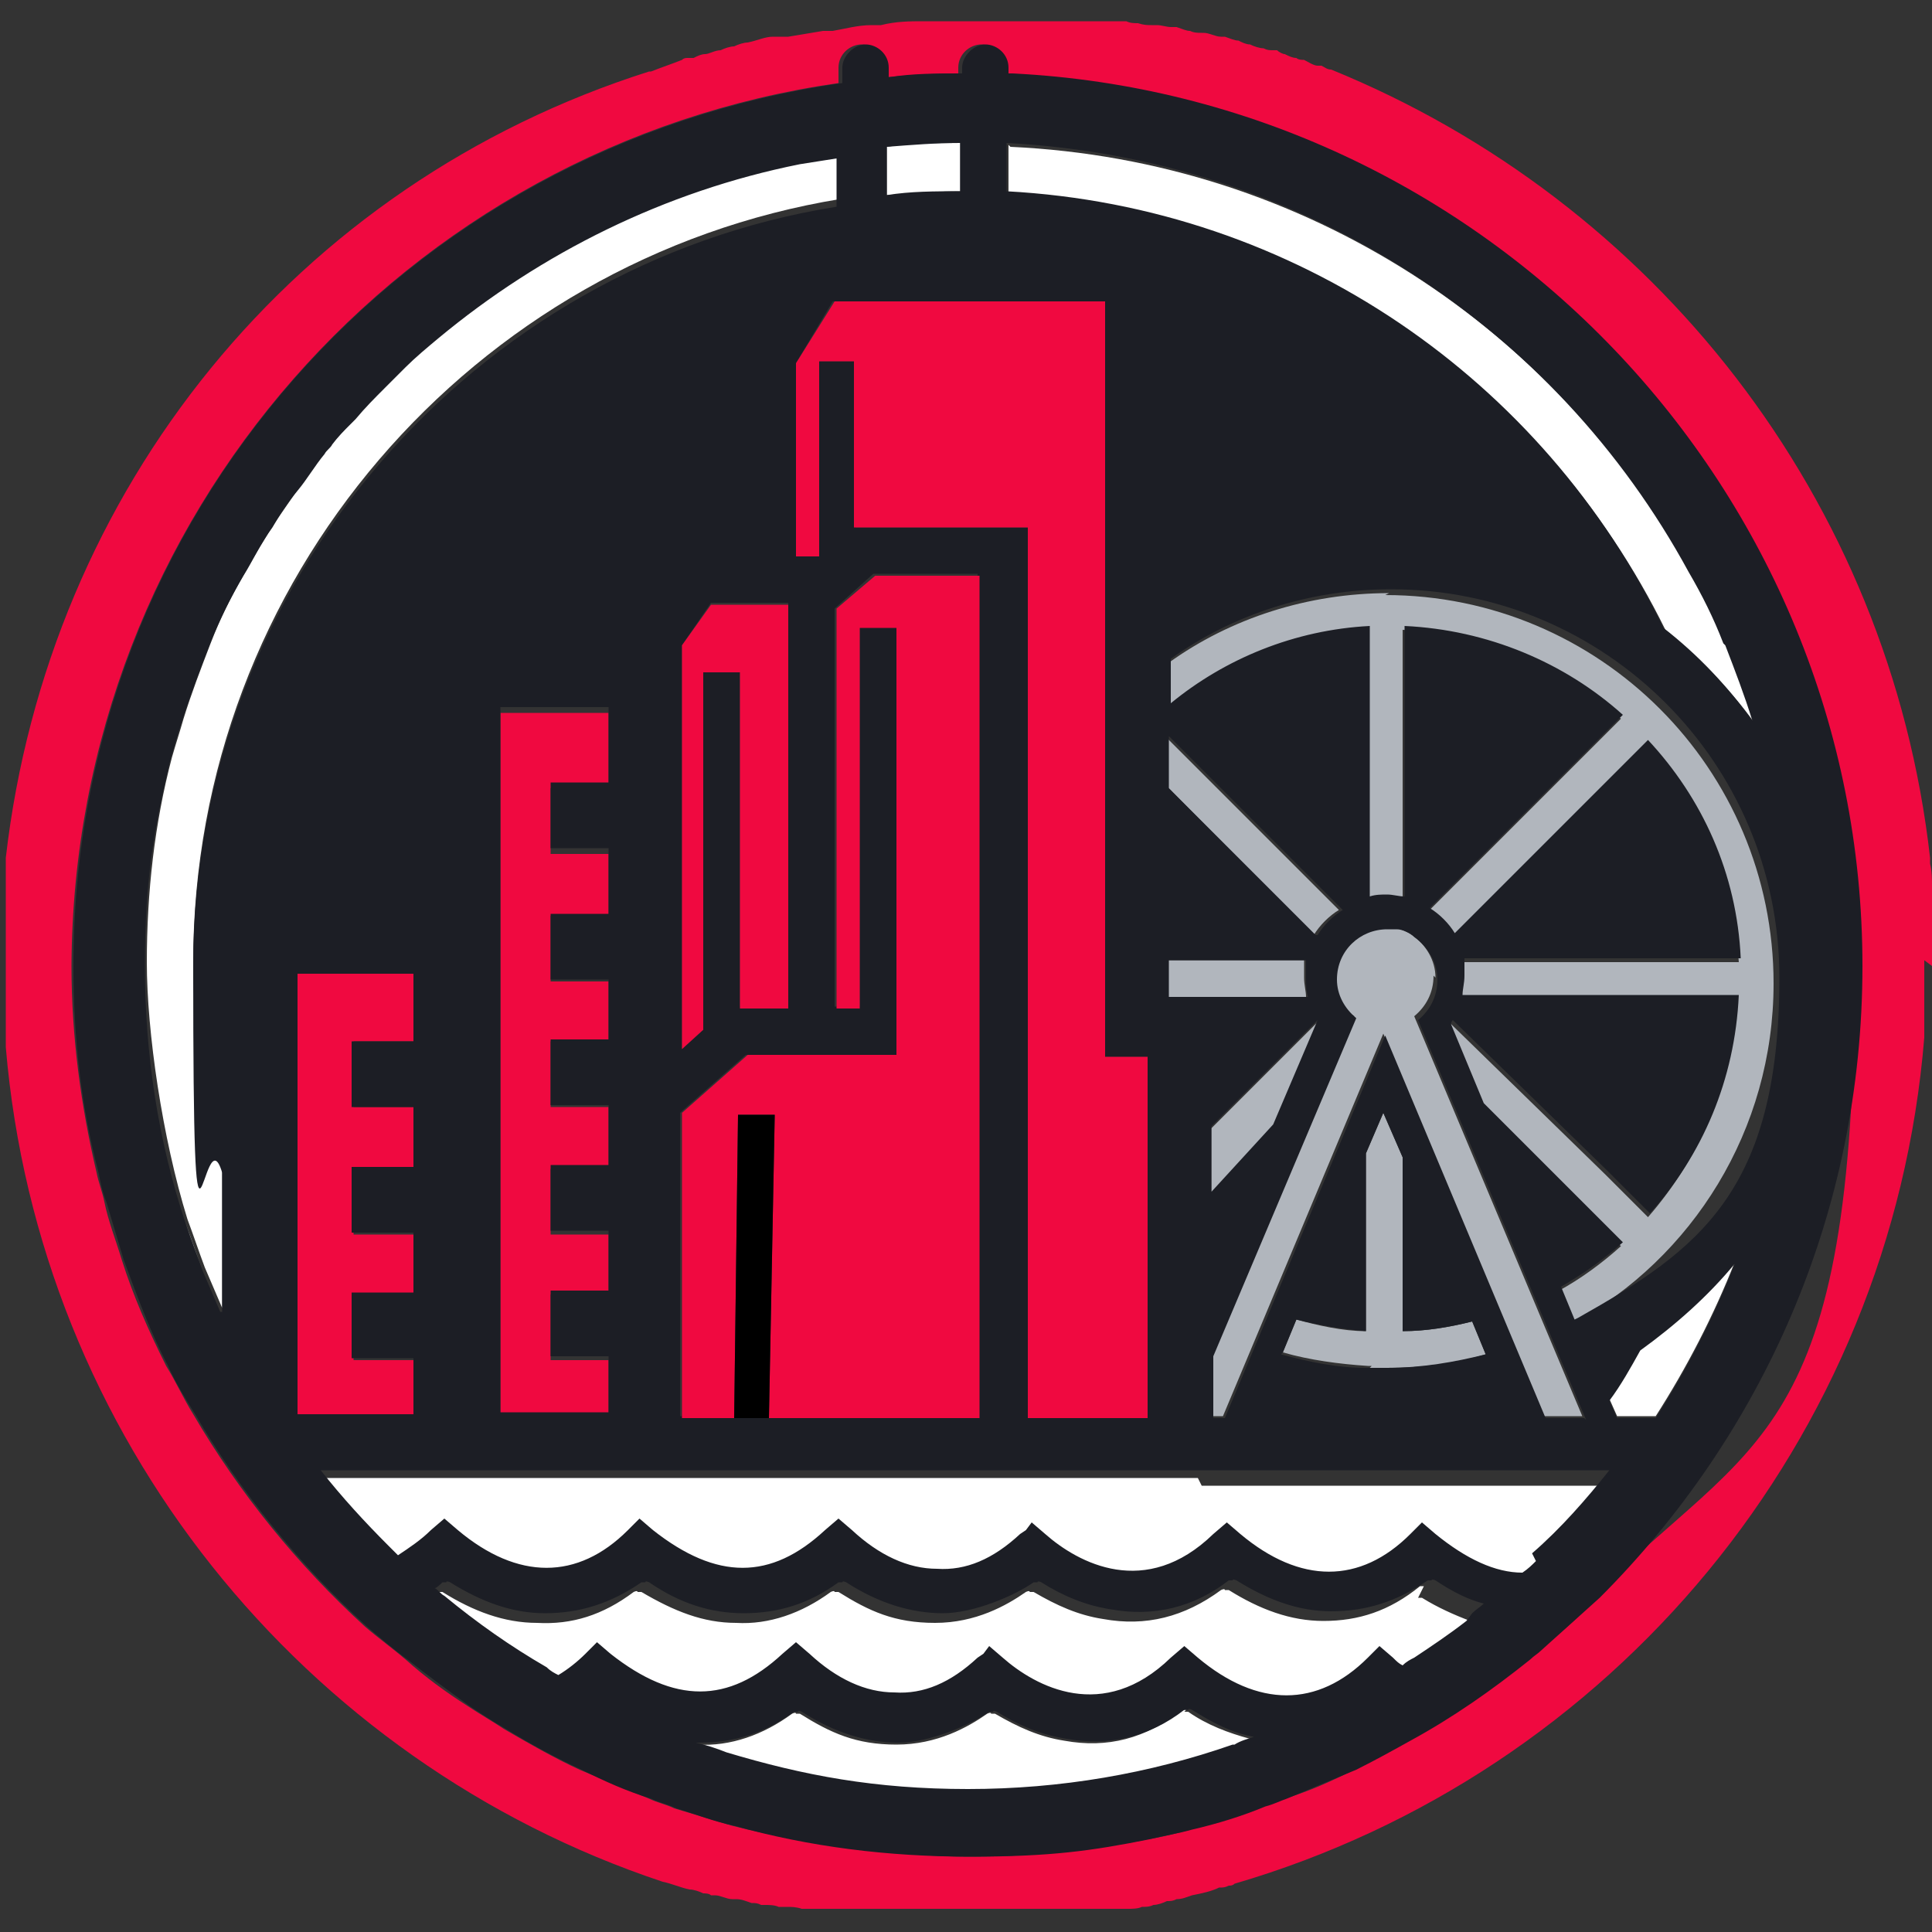 <?xml version="1.0" encoding="UTF-8"?>
<svg xmlns="http://www.w3.org/2000/svg" version="1.1" viewBox="0 0 100 100">
  <rect x="0" y="0" width="100" height="100" fill="#333333" stroke="none"/>
  <defs>
    <style>
      .cls-1 {
        fill: #231f20;
      }

      .cls-2 {
        fill: #b1b6bd;
      }

      .cls-3 {
        fill: #1c1e25;
      }

      .cls-4 {
        fill: #fff;
      }

      .cls-5 {
        fill: #f00940;
      }
    </style>
  </defs>
  <!-- Generator: Adobe Illustrator 28.6.0, SVG Export Plug-In . SVG Version: 1.2.0 Build 709)  -->
  <g>
    <g id="Layer_1">
      <g id="Chicagoland_YBN_icon">
        <g>
          <path class="cls-5" d="M100,50c0-.6,0-1.2,0-1.8,0-.1,0-.3,0-.4,0-.3,0-.6,0-.9,0-.2,0-.3,0-.5,0-.1,0-.3,0-.4,0,0,0,0,0-.1,0-.4,0-.8-.1-1.2,0-.1,0-.2,0-.3-2.1-18.6-14.3-34-31-40.8-.2,0-.3-.1-.5-.2,0,0-.1,0-.2,0-.2,0-.5-.2-.7-.3-.1,0-.3,0-.4-.1-.2,0-.4-.1-.6-.2-.1,0-.3-.1-.4-.2,0,0-.1,0-.2,0,0,0,0,0,0,0,0,0,0,0,0,0-.2,0-.3,0-.5-.1-.2,0-.5-.1-.7-.2-.2,0-.4-.1-.6-.2,0,0,0,0,0,0-.2,0-.4-.1-.7-.2,0,0-.1,0-.2,0-.3,0-.6-.2-.9-.2,0,0,0,0-.1,0-.2,0-.4,0-.6-.1-.2,0-.4-.1-.7-.2,0,0-.2,0-.3,0-.2,0-.5-.1-.7-.1-.1,0-.2,0-.3,0-.2,0-.4,0-.7-.1-.2,0-.4,0-.6-.1,0,0-.2,0-.2,0-.2,0-.4,0-.5,0-.2,0-.4,0-.5,0-.2,0-.5,0-.7,0-.2,0-.4,0-.6,0,0,0-.1,0-.2,0-.1,0-.2,0-.4,0,0,0-.1,0-.2,0-.2,0-.4,0-.6,0-.3,0-.5,0-.8,0-.2,0-.4,0-.5,0,0,0,0,0-.1,0,0,0-.1,0-.2,0-.2,0-.4,0-.6,0-.1,0-.3,0-.4,0-.5,0-.9,0-1.4,0-.8,0-1.6,0-2.3,0h0c0,0-.2,0-.2,0,0,0,0,0-.1,0-.7,0-1.4,0-2.2.2-.2,0-.3,0-.5,0-.7,0-1.4.2-2,.3,0,0,0,0-.1,0,0,0-.1,0-.2,0,0,0-.2,0-.2,0-.6.1-1.2.2-1.8.3,0,0-.2,0-.2,0,0,0-.2,0-.3,0,0,0-.2,0-.3,0-.4,0-.8.2-1.3.3-.2,0-.5.1-.7.2,0,0,0,0,0,0-.2,0-.5.1-.7.2-.3,0-.6.2-.8.2-.2,0-.4.1-.6.2,0,0-.2,0-.3,0-.1,0-.2,0-.3.1-.5.2-1.1.4-1.6.6,0,0,0,0,0,0,0,0,0,0-.1,0C15.3,9.5,2.5,25.3.3,44.4c0,0,0,.1,0,.2,0,.3,0,.6,0,.9,0,0,0,.2,0,.3,0,.2,0,.4,0,.6,0,.2,0,.4,0,.5,0,.3,0,.6,0,.9,0,.1,0,.3,0,.4,0,.6,0,1.2,0,1.8h0c0,.5,0,1,0,1.5,0,.1,0,.3,0,.4,0,.1,0,.2,0,.3,0,.3,0,.7,0,1,0,.2,0,.3,0,.5,0,.2,0,.3,0,.5,1.7,20.2,15.4,37,34,43.2,0,0,0,0,0,0,.5.1.9.3,1.4.4.2,0,.5.1.7.2.1,0,.3,0,.4.1,0,0,.1,0,.2,0,.3,0,.6.2.9.2,0,0,.1,0,.2,0,.3,0,.5.1.8.2.2,0,.3,0,.5.1,0,0,.1,0,.2,0,.2,0,.5,0,.7.1.1,0,.2,0,.4,0,.3,0,.5,0,.8.1.2,0,.3,0,.5,0,0,0,.1,0,.2,0,.2,0,.3,0,.5,0,0,0,0,0,0,0,.2,0,.3,0,.5,0,.3,0,.5,0,.8,0,.2,0,.3,0,.5,0,0,0,.1,0,.2,0,.1,0,.2,0,.3,0,.1,0,.2,0,.3,0,.2,0,.3,0,.5,0,.3,0,.6,0,.9,0,.2,0,.3,0,.5,0,0,0,0,0,0,0,0,0,.1,0,.2,0,.2,0,.4,0,.7,0,.1,0,.3,0,.4,0,.5,0,.9,0,1.4,0s1,0,1.4,0c.2,0,.3,0,.5,0,.2,0,.3,0,.5,0,0,0,.2,0,.3,0,0,0,.1,0,.2,0,.2,0,.4,0,.6,0,.3,0,.5,0,.8,0,.2,0,.4,0,.6,0,.2,0,.3,0,.5,0,.1,0,.2,0,.3,0,.2,0,.5,0,.7,0,.2,0,.5,0,.7,0,.1,0,.2,0,.3,0,.2,0,.4,0,.6,0,.2,0,.3,0,.5,0,.2,0,.5,0,.7-.1.2,0,.4,0,.6-.1,0,0,0,0,0,0,.2,0,.5-.1.7-.2.2,0,.3,0,.5-.1.3,0,.5-.1.8-.2.5-.1,1-.2,1.4-.4.2,0,.3,0,.5-.1.1,0,.2,0,.3-.1,19.5-5.7,34-22.9,35.7-43.8,0-.1,0-.2,0-.3,0-.1,0-.2,0-.3,0-.2,0-.3,0-.5,0-.3,0-.5,0-.8,0,0,0,0,0,0,0-.1,0-.3,0-.4,0-.1,0-.3,0-.4,0-.4,0-.9,0-1.3h0M82.7,82.7s0,0,0,0c-1,1-2,1.9-3,2.7-.2.2-.4.3-.6.5-1.9,1.6-4,3-6.2,4.2-.9.5-1.9,1-2.8,1.5-1.2.6-2.3,1.1-3.6,1.5-.4.1-.8.3-1.1.4-1.2.4-2.5.8-3.8,1.2-.7.2-1.5.4-2.2.5-3,.6-6.1.9-9.3.9s-8.3-.6-12.2-1.6c-1-.3-2-.6-3-.9-.4-.2-.9-.3-1.3-.5-1.2-.5-2.4-1-3.6-1.5-1.3-.6-2.7-1.4-3.9-2.1-.6-.4-1.3-.8-1.9-1.2-1.1-.7-2.2-1.5-3.2-2.4-.7-.6-1.4-1.1-2.1-1.7-3.5-3.2-6.5-6.9-8.9-11-.5-.8-.9-1.7-1.4-2.5-.9-1.8-1.7-3.6-2.3-5.5-.3-1-.7-2-.9-3-.1-.5-.3-1-.4-1.5-.8-3.4-1.3-7-1.3-10.7C3.8,26.7,21,7.5,43.4,4.3v-.8c0-.7.6-1.2,1.2-1.2s1.2.6,1.2,1.2v.5c1.3-.1,2.5-.2,3.8-.2v-.3c0-.7.6-1.2,1.2-1.2s1.2.6,1.2,1.2v.3c24.5,1.2,44,21.4,44,46.2s-5.2,24.3-13.6,32.7"/>
          <path class="cls-2" d="M10.5,65.8c-.3-.8-.6-1.6-.9-2.5.3.8.6,1.7.9,2.5"/>
          <path class="cls-2" d="M9.4,37.4c.4-1.3.9-2.6,1.4-3.9-.5,1.3-1,2.6-1.4,3.9"/>
          <path class="cls-2" d="M17.2,22.9c-.1.2-.3.3-.4.5.4-.5.9-1,1.3-1.5-.3.3-.6.7-.9,1"/>
          <path class="cls-2" d="M20,19.9c-.5.5-1,1.1-1.5,1.6.5-.6,1-1.1,1.5-1.6Z"/>
          <path class="cls-4" d="M84.9,69.8c-.5.9-1,1.8-1.6,2.6l.4.9h2c1.6-2.5,3-5.2,4.1-8-1.4,1.7-3,3.2-4.9,4.5"/>
          <path class="cls-4" d="M49.7,7.4c-1.3,0-2.6,0-3.8.2v2.5c1.3-.1,2.5-.2,3.8-.2v-2.5Z"/>
          <path class="cls-4" d="M43.4,10.5v-2.5c-.6.1-1.3.2-1.9.3-7,1.4-13.4,4.6-18.7,9-.6.5-1.1,1-1.7,1.5-.4.3-.7.7-1.1,1.1,0,0,0,0,0,0-.5.5-1,1.1-1.5,1.6-.1.1-.2.2-.3.3-.4.5-.9,1-1.3,1.5,0,0,0,0,0,0-.5.6-1,1.2-1.4,1.9,0,0,0,0,0,0-.4.6-.9,1.3-1.3,1.9-.5.8-1,1.6-1.5,2.5-.7,1.2-1.3,2.4-1.8,3.7-.5,1.3-1,2.6-1.4,3.9-.2.7-.4,1.3-.6,2-.9,3.4-1.3,7-1.3,10.6s.8,9.1,2.1,13.3c.3.8.6,1.7.9,2.5.3.7.6,1.4.9,2.1v-7.2c-.9-3.4-1.5-7-1.5-10.7,0-19.8,14.5-36.4,33.5-39.5"/>
          <path class="cls-4" d="M52.2,7.5v2.5c14.9.8,27.7,9.8,34,22.6,1.7,1.4,3.3,3,4.6,4.8-.4-1.3-.9-2.6-1.4-3.9-.5-1.3-1.1-2.5-1.8-3.7-6.9-12.7-20-21.5-35.3-22.2"/>
          <polygon class="cls-5" points="21.4 70.4 18.3 70.4 18.3 67 21.4 67 21.4 63.9 18.3 63.9 18.3 60.5 21.4 60.5 21.4 57.3 18.3 57.3 18.3 53.9 21.4 53.9 21.4 50.4 15.4 50.4 15.4 73.4 21.4 73.4 21.4 70.4"/>
          <polygon class="cls-5" points="28.5 40.8 31.5 40.8 31.5 39.5 31.5 36.9 25.9 36.9 25.9 63.1 25.9 73.4 31.5 73.4 31.5 70.4 28.5 70.4 28.5 67 31.5 67 31.5 63.9 28.5 63.9 28.5 60.5 31.5 60.5 31.5 59.2 31.5 57.3 28.5 57.3 28.5 55.8 28.5 53.9 31.5 53.9 31.5 52.6 31.5 50.8 28.5 50.8 28.5 49.2 28.5 47.4 31.5 47.4 31.5 46.1 31.5 44.2 28.5 44.2 28.5 42.7 28.5 40.8"/>
          <path class="cls-1" d="M67.4,67.7c0,0,.2,0,.3,0,0,0-.2,0-.3,0h0Z"/>
          <path class="cls-2" d="M70.9,70.8c.3,0,.6,0,.9,0,1.8,0,3.4-.2,5.1-.7l-.7-1.7c-1.2.3-2.4.5-3.6.5v-9l-1-2.3-.9,2.1v9.2c-1.2,0-2.5-.3-3.6-.6l-.7,1.7c1.4.4,2.9.6,4.4.7h0s.2,0,.2,0Z"/>
          <path class="cls-2" d="M71.9,30.7c-4.2,0-8.2,1.3-11.4,3.6v2.3c2.9-2.3,6.4-3.8,10.3-4v14c.3,0,.6-.1.9-.1s.6,0,.9.1v-14c4.3.2,8.3,1.9,11.3,4.6l-2.2,2.2-7.8,7.8c.5.3,1,.8,1.3,1.3l7.8-7.8,2.2-2.2c2.8,3,4.5,7,4.8,11.3h-14.3c0,.3,0,.6,0,.9s0,.7-.1,1h14.3c-.2,4.3-1.9,8.2-4.6,11.3l-2.2-2.2-8-7.8c0,0,0,.1-.1.2l1.7,4.1,5,5,2.2,2.2c-1,.9-2.1,1.7-3.2,2.3l.7,1.7c6.2-3.4,10.4-10,10.4-17.6,0-11.1-9-20.1-20.1-20.1"/>
          <path class="cls-2" d="M60.4,38.1v2.6h0c0,0,7.6,7.7,7.6,7.7.3-.5.8-1,1.3-1.3l-7.6-7.6-1.4-1.4Z"/>
          <path class="cls-2" d="M60.4,50.3v1.3h7.2c0-.3-.1-.6-.1-1s0-.6,0-.9h-7.2v.5Z"/>
          <path class="cls-2" d="M68.2,52.9l-5.5,5.5v3.6l3.3-3.6,2.3-5.4s0,0,0,0"/>
          <path class="cls-4" d="M62,76.5s0,0-.1,0H16.7c1.1,1.4,2.2,2.7,3.5,3.9.2.2.3.3.5.5.6-.3,1.1-.7,1.7-1.3l.7-.6.7.6c3.1,2.6,6.2,2.6,8.8,0l.6-.6.7.6c3.3,2.6,6.1,2.6,8.9,0l.7-.6.7.6c1.4,1.2,2.9,1.9,4.4,2,1.5,0,2.9-.5,4.3-1.8l.3-.2.3-.4h0s0,0,0,0l.7.6c1.7,1.4,5.2,3.4,8.7,0l.7-.6.7.6c3.1,2.6,6.2,2.6,8.8,0l.6-.6.7.6c1.6,1.3,3.1,1.9,4.5,2,.2-.2.4-.4.7-.6,1.4-1.4,2.7-2.8,4-4.3h-21.4Z"/>
          <path class="cls-2" d="M62,76.5h-.1s0,0,.1,0h0Z"/>
          <path class="cls-2" d="M74.3,50.6c0-.9-.5-1.7-1.2-2.2-.3-.2-.6-.3-.9-.4-.2,0-.3,0-.5,0-1.5,0-2.6,1.2-2.6,2.6s.4,1.6,1,2l-7.4,17.5v3.2h.6l8.3-19.8,8.3,19.8h2l-8.7-20.7c.6-.5,1-1.2,1-2.1"/>
          <path class="cls-4" d="M73.7,82.1h-.2c-1.6,1.3-3.2,1.8-5,1.8-1.7,0-3.3-.6-4.9-1.6h-.2c0-.1-.2,0-.2,0-1.9,1.4-3.9,1.9-6.1,1.5-1.3-.2-2.4-.7-3.6-1.4h-.2c0-.1-.2,0-.2,0-1,.7-2.6,1.6-4.7,1.6s-3.4-.6-5-1.6h-.2c0-.1-.2,0-.2,0-1.5,1.1-3.2,1.7-4.9,1.6-1.7,0-3.2-.6-4.9-1.6h-.2c0-.1-.2,0-.2,0-1.6,1.2-3.2,1.7-5,1.6-1.7,0-3.3-.6-4.9-1.6h-.2c0-.1-.2,0-.2,0-.1,0-.2.2-.4.3.2.1.3.3.5.4,1.7,1.4,3.4,2.6,5.3,3.7.2.1.4.2.6.4.5-.3.9-.7,1.4-1.1l.6-.6.7.6c3.3,2.6,6.1,2.6,8.9,0l.7-.6.7.6c1.4,1.2,2.9,1.9,4.4,2,1.5,0,2.9-.5,4.3-1.8l.3-.2.3-.4h0s0,0,0,0l.7.6c1.7,1.4,5.2,3.4,8.7,0l.7-.6.7.6c3.1,2.6,6.2,2.6,8.8,0l.6-.6.7.6c.2.1.3.2.5.4.2-.1.4-.2.6-.4.9-.6,1.8-1.2,2.7-1.9.2-.1.4-.3.6-.5-.8-.3-1.7-.7-2.5-1.2h-.2Z"/>
          <path class="cls-4" d="M61.4,88.5h-.2c-1.9,1.5-3.9,2-6.1,1.6-1.3-.2-2.4-.7-3.6-1.4h-.2c0-.1-.2,0-.2,0-1,.7-2.6,1.6-4.7,1.6s-3.4-.6-5-1.6h-.2c0-.1-.2,0-.2,0-1.5,1.1-3.2,1.7-4.9,1.6,0,0-.1,0-.2,0,.5.2,1.1.4,1.6.5,4,1.2,8.1,1.9,12.5,1.9s9.4-.8,13.7-2.3c.3-.1.7-.2,1-.4-1.1-.3-2.2-.7-3.2-1.4h-.2Z"/>
          <path class="cls-3" d="M52.2,3.8v-.3c0-.7-.6-1.2-1.2-1.2s-1.2.6-1.2,1.2v.3c-1.3,0-2.6,0-3.8.2v-.5c0-.7-.6-1.2-1.2-1.2s-1.2.6-1.2,1.2v.8C21,7.5,3.8,26.7,3.8,50h0c0,3.7.4,7.3,1.3,10.7.1.5.2,1,.4,1.5.3,1,.6,2,.9,3,.7,1.9,1.4,3.8,2.3,5.5.4.9.9,1.7,1.4,2.5,2.4,4.1,5.4,7.8,8.9,11,.7.6,1.4,1.2,2.1,1.7,1,.8,2.1,1.6,3.2,2.4.6.4,1.2.8,1.9,1.2,1.3.8,2.6,1.5,3.9,2.1,1.2.6,2.3,1.1,3.6,1.5.4.2.9.3,1.3.5,1,.3,2,.7,3,.9,3.9,1.1,8,1.6,12.2,1.6s6.3-.3,9.3-.9c.8-.2,1.5-.3,2.2-.5,1.3-.3,2.6-.7,3.8-1.2.4-.1.8-.3,1.1-.4,1.2-.5,2.4-1,3.6-1.5,1-.5,1.9-1,2.8-1.5,2.2-1.2,4.2-2.6,6.2-4.2.2-.2.4-.3.6-.5,1-.9,2-1.8,3-2.7,0,0,0,0,0,0,8.4-8.4,13.6-19.9,13.6-32.7,0-24.7-19.6-45-44-46.2M45.9,7.6c1.3-.1,2.5-.2,3.8-.2v2.5c-1.3,0-2.6,0-3.8.2v-2.5ZM57.2,15.6v39.1h2.2v18.7h-6.2V27.3h-8.9c0,0,0-8.6,0-8.6h-1.9v10.1h-1.2v-10l1.9-3.2h14.1ZM36.4,34.8v18.5l-1.1,1v-20.9l1.5-2.2h4v20.9h-2.5v-17.4h-1.9ZM38.7,54.6h7.7v-2.5h0v-19.7h-1.9v19.7h-1.3v-20.6l2-1.8h5.4v43.6h-15.4v-15.7l3.4-3ZM11.4,67.9c-.3-.7-.6-1.4-.9-2.1-.3-.8-.6-1.6-.9-2.5-1.4-4.2-2.1-8.7-2.1-13.3s.5-7.2,1.3-10.6c.2-.7.4-1.4.6-2,.4-1.3.9-2.6,1.4-3.9.5-1.3,1.1-2.5,1.8-3.7.5-.8.9-1.7,1.5-2.5.4-.7.8-1.3,1.3-1.9,0,0,0,0,0,0,.5-.6.9-1.3,1.4-1.9,0,0,0,0,0,0,.1-.2.3-.3.4-.5.3-.4.6-.7.9-1,.1-.1.2-.2.3-.3.5-.6,1-1.1,1.5-1.6h0s0,0,0,0c.4-.4.7-.7,1.1-1.1.5-.5,1.1-1,1.7-1.5,5.3-4.4,11.7-7.6,18.7-9,.6-.1,1.3-.2,1.9-.3v2.5C24.5,13.7,10,30.2,10,50s.5,7.3,1.5,10.7v7.2ZM31.5,44.2v3.1h-3v3.4h3v3.1h-3v3.4h3v3.1h-3v3.4h3v3.1h-3v3.4h3v2.9h-5.6v-36.5h5.6v3.9h-3v3.4h3ZM15.4,50.4h6v3.5h-3.2v3.4h3.2v3.1h-3.2v3.4h3.2v3.1h-3.2v3.4h3.2v2.9h-6v-23ZM63.8,90.3c-4.3,1.5-8.9,2.3-13.7,2.3s-8.5-.7-12.5-1.9c-.5-.2-1.1-.4-1.6-.5,0,0,.1,0,.2,0,1.8,0,3.4-.5,4.9-1.6h.2c0-.1.2,0,.2,0,1.7,1.1,3.4,1.6,5,1.6s3.7-.9,4.7-1.6h.2c0-.1.2,0,.2,0,1.1.7,2.3,1.2,3.6,1.4,2.2.4,4.3-.1,6.1-1.5h.2c0-.1.2,0,.2,0,1.1.7,2.1,1.2,3.2,1.4-.3.1-.7.2-1,.4M75.9,83.9c-.9.7-1.8,1.3-2.7,1.9-.2.1-.4.2-.6.4-.2-.1-.3-.2-.5-.4l-.7-.6-.6.6c-2.6,2.6-5.7,2.6-8.8,0l-.7-.6-.7.6c-3.5,3.4-7,1.5-8.7,0l-.7-.6h0c0,0,0,0,0,0l-.3.4-.3.2c-1.4,1.3-2.8,1.9-4.3,1.8-1.5,0-3-.7-4.4-2l-.7-.6-.7.6c-2.8,2.6-5.6,2.6-8.9,0l-.7-.6-.6.6c-.4.4-.9.8-1.4,1.1-.2-.1-.4-.2-.6-.4-1.9-1.1-3.6-2.3-5.3-3.7-.2-.1-.3-.3-.5-.4.1,0,.3-.2.4-.3h.2c0-.1.2,0,.2,0,1.6,1,3.2,1.6,4.9,1.6,1.8,0,3.4-.5,5-1.6h.2c0-.1.2,0,.2,0,1.6,1.1,3.2,1.6,4.9,1.6,1.8,0,3.4-.5,4.9-1.6h.2c0-.1.2,0,.2,0,1.7,1.1,3.4,1.6,5,1.6s3.7-.9,4.7-1.6h.2c0-.1.2,0,.2,0,1.1.7,2.3,1.2,3.6,1.4,2.2.4,4.3-.1,6.1-1.5h.2c0-.1.2,0,.2,0,1.6,1,3.2,1.6,4.9,1.6,1.8,0,3.4-.5,5-1.6h.2c0-.1.2,0,.2,0,.9.6,1.7,1,2.5,1.2-.2.2-.4.3-.6.5M79.5,80.8c-.2.2-.4.4-.7.6-1.4,0-2.9-.7-4.5-2l-.7-.6-.6.6c-2.6,2.6-5.7,2.6-8.8,0l-.7-.6-.7.6c-3.5,3.4-7,1.5-8.7,0l-.7-.6h0c0,0,0,0,0,0l-.3.4-.3.2c-1.4,1.3-2.8,1.9-4.3,1.8-1.5,0-3-.7-4.4-2l-.7-.6-.7.6c-2.8,2.6-5.6,2.6-8.9,0l-.7-.6-.6.6c-2.6,2.6-5.7,2.6-8.8,0l-.7-.6-.7.6c-.5.5-1.1.9-1.7,1.3-.2-.2-.3-.3-.5-.5-1.2-1.2-2.4-2.5-3.5-3.9h66.7c-1.2,1.5-2.5,3-4,4.3M82,73.4h-2l-8.3-19.8-8.3,19.8h-.6v-3.2l7.4-17.5c-.6-.5-1-1.2-1-2,0-1.5,1.2-2.6,2.6-2.6s.4,0,.5,0c.3,0,.7.2.9.4.7.5,1.2,1.3,1.2,2.2s-.4,1.6-1,2.1l8.7,20.7ZM66.4,70l.7-1.7c1.2.3,2.4.5,3.6.6v-9.2l.9-2.1,1,2.3v9c1.2,0,2.4-.2,3.6-.5l.7,1.7c-1.6.4-3.3.7-5.1.7s-.6,0-.9,0h-.2c-1.5,0-2.9-.3-4.4-.7M67.4,67.7h0c0,0,.2,0,.3,0,0,0-.2,0-.3,0M62.7,61.9v-3.6l5.5-5.5s0,0,0,0l-2.3,5.4-3.3,3.6ZM68.1,48.4l-7.6-7.6h0v-2.7l1.4,1.4,7.6,7.6c-.5.3-1,.8-1.3,1.3M67.6,49.7c0,.3,0,.6,0,.9s0,.7.1,1h-7.2v-1.9h7.2ZM85.7,73.4h-2l-.4-.9c.6-.8,1.1-1.7,1.6-2.6,1.8-1.3,3.5-2.8,4.9-4.5-1.1,2.8-2.5,5.5-4.1,8M81.5,68.3l-.7-1.7c1.2-.7,2.2-1.4,3.2-2.3l-2.2-2.2-5-5-1.7-4.1c0,0,0-.1.1-.2l8,7.8,2.2,2.2c2.7-3,4.4-6.9,4.6-11.3h-14.3c0-.3.1-.6.1-1s0-.6,0-.9h14.3c-.2-4.4-2-8.3-4.8-11.3l-2.2,2.2-7.8,7.8c-.3-.5-.8-1-1.3-1.3l7.8-7.8,2.2-2.2c-3-2.7-7-4.4-11.3-4.6v14c-.3,0-.6-.1-.9-.1s-.6,0-.9.1v-14c-3.9.2-7.5,1.7-10.3,4v-2.3c3.2-2.3,7.2-3.6,11.4-3.6,11.1,0,20.1,9,20.1,20.1s-4.2,14.1-10.4,17.6M89.3,33.4c.5,1.3,1,2.6,1.4,3.9-1.3-1.8-2.8-3.4-4.6-4.8-6.2-12.8-19-21.8-34-22.6v-2.5c15.3.8,28.4,9.5,35.3,22.2.7,1.2,1.3,2.4,1.8,3.7"/>
          <polygon class="cls-5" points="38.3 52.2 40.8 52.2 40.8 47.8 40.8 31.3 36.8 31.3 35.3 33.4 35.3 42.4 35.3 45.7 35.3 54.3 36.4 53.3 36.4 46.7 36.4 34.8 38.3 34.8 38.3 47.8 38.3 52.2"/>
          <polygon class="cls-5" points="35.3 66.6 35.3 73.4 38 73.4 38.2 57.7 40.1 57.7 39.8 73.4 50.7 73.4 50.7 70.2 50.7 29.8 45.3 29.8 43.3 31.5 43.3 47.8 43.3 52.2 44.5 52.2 44.5 47.8 44.5 32.5 46.4 32.5 46.4 47.8 46.4 52.2 46.4 52.2 46.4 54.6 38.7 54.6 35.3 57.6 35.3 66.6"/>
          <polygon points="38.2 57.7 38 73.4 39.8 73.4 40.1 57.7 38.2 57.7"/>
          <polygon class="cls-5" points="41.2 18.8 41.2 28.8 42.4 28.8 42.4 18.7 44.2 18.7 44.2 27.3 44.3 27.3 53.2 27.3 53.2 72.7 53.2 73.4 55.4 73.4 59.4 73.4 59.4 54.7 57.2 54.7 57.2 45.3 57.2 15.6 43.2 15.6 41.2 18.8"/>
        </g>
      </g>
    </g>
  </g>
</svg>